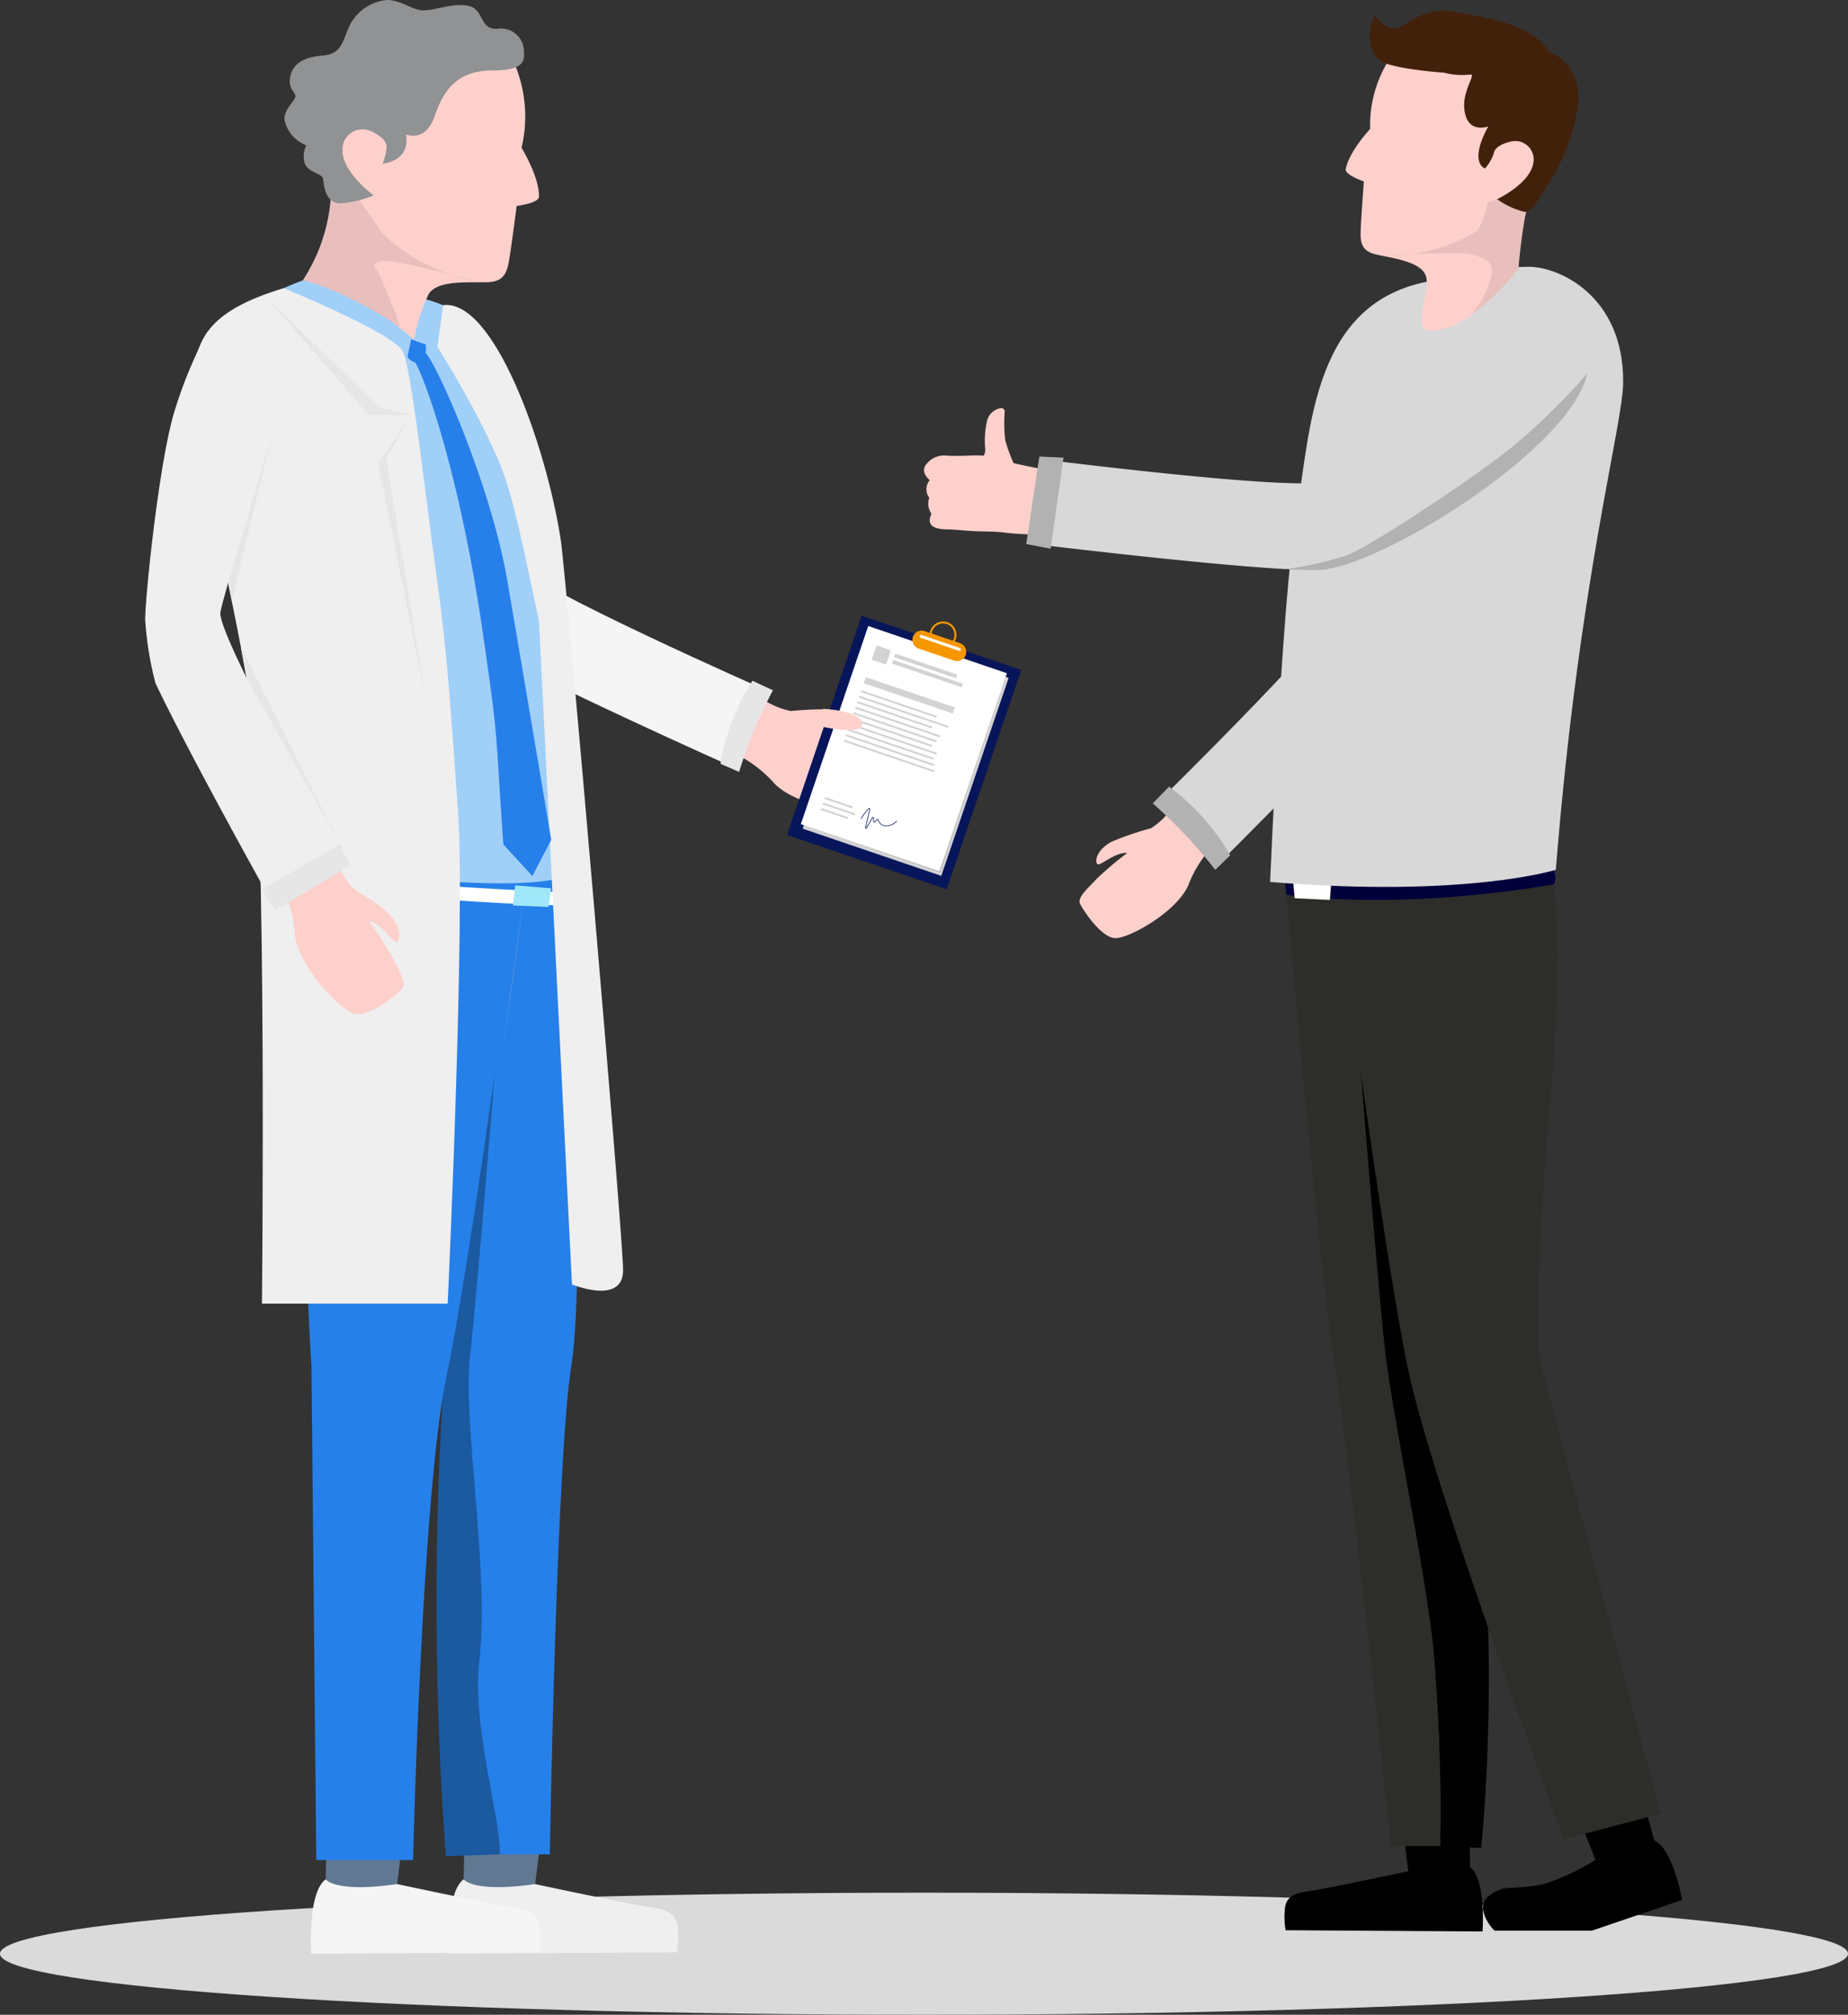 <svg id="グループ_4322" data-name="グループ 4322" xmlns="http://www.w3.org/2000/svg" xmlns:xlink="http://www.w3.org/1999/xlink" width="186.932" height="203.731" viewBox="0 0 186.932 203.731">
  <rect x="0" y="0" width="186.932" height="203.731" fill="#333333" stroke="none"/>
  <defs>
    <clipPath id="clip-path">
      <rect id="長方形_3322" data-name="長方形 3322" width="186.932" height="203.731" fill="none"/>
    </clipPath>
  </defs>
  <g id="グループ_4319" data-name="グループ 4319">
    <g id="グループ_4318" data-name="グループ 4318" clip-path="url(#clip-path)">
      <path id="パス_3133" data-name="パス 3133" d="M0,431.82c0,3.409,41.846,6.172,93.466,6.172s93.466-2.763,93.466-6.172-41.846-6.172-93.466-6.172S0,428.411,0,431.82" transform="translate(0 -234.26)" fill="#dadada"/>
    </g>
  </g>
  <g id="グループ_4321" data-name="グループ 4321">
    <g id="グループ_4320" data-name="グループ 4320" clip-path="url(#clip-path)">
      <path id="パス_3134" data-name="パス 3134" d="M280.062,75.962s.3,19.976.092,22.325-19.735,21.527-19.735,21.527l5.96,6.406s16.334-16.191,20.345-21.4,4.146-21.484,4.146-21.484,2.223-8.828-4.584-12.249-6.225,4.873-6.225,4.873" transform="translate(-143.325 -38.669)" fill="#d8d8d8"/>
      <path id="パス_3135" data-name="パス 3135" d="M252.024,182.3a7.354,7.354,0,0,1-1.928,1.783,30.012,30.012,0,0,0-3.952,1.35c-1.616.851-1.754,2.084-1.45,2.281s1.767-1.241,3-1.13a33.358,33.358,0,0,0-3.119,2.638c-.745.839-2,1.839-1.641,2.531s2.169,3.446,3.58,3.442,6.134-2.626,7.342-5.314a11.794,11.794,0,0,1,2.014-3.44Z" transform="translate(-133.67 -100.329)" fill="#fed0cc"/>
      <path id="パス_3136" data-name="パス 3136" d="M260.982,176.9l-1.647,1.692a50.03,50.03,0,0,1,6.322,6.723l1.514-1.473a22.846,22.846,0,0,0-6.189-6.942" transform="translate(-142.728 -97.357)" fill="#b2b2b2"/>
      <path id="パス_3137" data-name="パス 3137" d="M322.29,410.923l.107,4.932-6.182.134-.672-5.336Z" transform="translate(-173.663 -226.007)"/>
      <path id="パス_3138" data-name="パス 3138" d="M307.737,419.9s-.827,1.2-6.255.415c0,0-8.678,1.856-10.134,2.027s-2.141.6-2.329,1.58a8.121,8.121,0,0,0,.052,2.362l19.92.123s.371-5.29-1.254-6.505" transform="translate(-159.026 -231.099)"/>
      <path id="パス_3139" data-name="パス 3139" d="M361.785,405.61l1.315,4.754-5.96,1.648L355.178,407Z" transform="translate(-195.477 -223.232)"/>
      <path id="パス_3140" data-name="パス 3140" d="M350.949,413.95s-.507,1.368-5.962,1.938a22.527,22.527,0,0,1-4.892,2.339c-1.97.6-4.009.384-4.616.616-1.369.523-1.928,1.11-1.87,2.1a4.234,4.234,0,0,0,1.173,2.107l9.852,0,9.127-3.107s-.938-5.219-2.812-6" transform="translate(-183.603 -227.822)"/>
      <path id="パス_3141" data-name="パス 3141" d="M305.607,245.063c-.727-6.364-2.486-28.454-2.486-28.454l-2.438-17.788,11.6-2.129.64,9.931c1.5,9.415.78,42.032.78,42.032,4.169,23.437,1.6,46.464,1.6,46.464l-4.121-.2a200.251,200.251,0,0,0-.734-20.229c-1.036-8.906-4.108-23.266-4.835-29.63" transform="translate(-165.484 -108.251)"/>
      <path id="パス_3142" data-name="パス 3142" d="M294,246.208c-1.507-9.253-5.054-49.518-5.054-49.518h5.7l2.013,19.918s1.759,22.09,2.486,28.454,3.8,20.724,4.835,29.63a200,200,0,0,1,.734,20.229h-5.006s-4.2-39.46-5.709-48.713" transform="translate(-159.026 -108.251)" fill="#2d2d2a"/>
      <path id="パス_3143" data-name="パス 3143" d="M321.759,191.546s1.936,6.085.2,24.986-1.072,26.445-1.072,26.445l12.221,45.852-9.8,2.56s-13.237-35.572-15.735-47.377c-1.321-6.242-3.275-19.311-4.823-30.241l-2.738-19.911Z" transform="translate(-165.116 -105.42)" fill="#2d2d2a"/>
      <path id="パス_3144" data-name="パス 3144" d="M301.362,197.333c7.978-.069,7.954-.7,14.876-1.554a1.5,1.5,0,0,1,.027,1.392s-14.281,2.7-27.077,1.039l-.13-1.464a86.148,86.148,0,0,0,12.3.588" transform="translate(-159.087 -107.749)" fill="#01003b"/>
      <path id="パス_3145" data-name="パス 3145" d="M290.915,198.163l3.844.227-.124,1.671-3.562-.169Z" transform="translate(-160.109 -109.061)" fill="#fff"/>
      <path id="パス_3146" data-name="パス 3146" d="M311.913,60c3.014,0,9.587,2.911,9.531,11.686-.029,4.366-4.465,19.942-6.812,49.289,0,0-9.073,2.864-28.9,1.231,0,0,1.193-28.693,2.67-37.295s1.576-21.931,14.35-23.588C308.427,60.59,308.9,60,311.913,60" transform="translate(-157.254 -33.023)" fill="#d8d8d8"/>
      <path id="パス_3147" data-name="パス 3147" d="M307.611,9.273a12.391,12.391,0,0,0-2.4,7.711s-2.126,2.261-2.467,4.06c-.112.59,1.832,1.245,1.832,1.245s-.248,3.288-.308,4.593-.121,2.375,1.45,2.767,4.618.688,5.131,2.2-1.551,5.7.55,5.554c4.161-.3,6.951-4.491,8.81-6.277a13.882,13.882,0,0,1,1.968-8.176c2.428-3.629,3.752-9.115.535-11.982s-12.126-5.969-15.1-1.691" transform="translate(-166.616 -3.944)" fill="#fed0cc"/>
      <path id="パス_3148" data-name="パス 3148" d="M322.937,44.445a4.1,4.1,0,0,1-.9.3,12.993,12.993,0,0,1-1.059,2.855,17.171,17.171,0,0,1-9.37,2.548s7.234-.461,8.632-.148,2.207.957,2.191,1.479c-.071,2.365-2.164,4.73-2.164,4.73a26.258,26.258,0,0,0,4.824-4.732,59.988,59.988,0,0,1,.828-6.136c.47-1.98-2.98-.895-2.98-.895" transform="translate(-171.496 -24.297)" fill="#e8bfbd"/>
      <path id="パス_3149" data-name="パス 3149" d="M308.664,2.9s1.208,1.677,2.34,1.24,2.739-2.2,5.824-1.615,7.711,1.228,9.478,4.056c0,0,3.454,1.125,2.882,5.625a20.2,20.2,0,0,1-3.336,8.276c-.576,1.021-1.488,2.377-2.009,2.274a7.912,7.912,0,0,1-2.812-1.286s3.355-1.573,3.66-3.678a1.857,1.857,0,0,0-2.223-2.161c-.488.1-1.635.442-1.773,1.168a4.167,4.167,0,0,1-.9,1.569s-1.681-.554.339-4.262c0,0-2.193.853-2.428-1.824-.163-1.865,1.252-3.536.6-3.412a7.29,7.29,0,0,1-2.643-.191s-5.292-.365-6.491-1.232-1.32-3.246-.5-4.547" transform="translate(-169.59 -1.327)" fill="#42210b"/>
      <path id="パス_3150" data-name="パス 3150" d="M207.954,103.521a2.283,2.283,0,0,1,2.3-1.078c.926.041,2.177-.01,2.519-.026l.062,0h.03a5.913,5.913,0,0,1,2.373.354,54.744,54.744,0,0,0,8.426,1.553s-1.693,3.851-3.054,6.2c-1.437-.14-3.133-.116-4.565-.308-1.085-.146-2.4-.09-3.551-.173v0l-.207-.018-.057,0c-.517-.043-1.647-.134-1.989-.135-2.1-.006-1.907-.941-1.616-1.578a1.782,1.782,0,0,1-.222-1.617,1.421,1.421,0,0,1,.048-1.779s-.841-.658-.493-1.388" transform="translate(-114.403 -56.36)" fill="#fed0cc"/>
      <path id="パス_3151" data-name="パス 3151" d="M223.364,97.654a17.487,17.487,0,0,1-.979-2.608,14.958,14.958,0,0,1-.059-2.919.344.344,0,0,0-.434-.348,1.731,1.731,0,0,0-1.352,1.275,9.045,9.045,0,0,0-.19,2.8c.034.651-.184.993-.924,1.022-.957.037,3.938.78,3.938.78" transform="translate(-120.695 -50.505)" fill="#fed0cc"/>
      <path id="パス_3152" data-name="パス 3152" d="M264.145,94.752a34.274,34.274,0,0,1-6.351,1.469c-8.665-.485-25.727-2.568-25.727-2.568l1.314-8.509s26.717,3.386,28.659,2.116,19-15.187,19-15.187,5.68-5.518,7.28,2.7a4.194,4.194,0,0,1-.051,1.663,67.41,67.41,0,0,1-7,6.933c-3.971,3.364-14.847,10.459-17.129,11.379" transform="translate(-127.721 -38.669)" fill="#d8d8d8"/>
      <path id="パス_3153" data-name="パス 3153" d="M292.489,103.883c-.831.01-1.929-.027-3.205-.1a34.221,34.221,0,0,0,6.351-1.468c2.281-.92,13.158-8.015,17.129-11.379a67.407,67.407,0,0,0,7-6.933c-1.611,7.628-21.26,19.807-27.269,19.879" transform="translate(-159.211 -46.233)" fill="#b2b2b2"/>
      <path id="パス_3154" data-name="パス 3154" d="M234.633,102.782l-2.445-.111-1.33,8.85,2.473.469Z" transform="translate(-127.055 -56.506)" fill="#b2b2b2"/>
      <path id="パス_3155" data-name="パス 3155" d="M88.389,73.84s6.424,20.655,7.419,22.709,25.236,12.728,25.236,12.728l-3.2,7.84s-20.33-9.062-25.744-12.4-11.11-18.028-11.11-18.028-5.036-7.23-.045-12.657,7.446-.189,7.446-.189" transform="translate(-43.334 -39.388)" fill="#f5f5f5"/>
      <path id="パス_3156" data-name="パス 3156" d="M169.123,157.509a8.044,8.044,0,0,0,2.66,1.077,32.81,32.81,0,0,1,4.561-.149c1.981.245,2.6,1.452,2.364,1.771s-2.285-.585-3.508.007a36.543,36.543,0,0,1,4.208,1.49c1.087.57,2.753,1.108,2.656,1.953s-.885,4.361-2.329,4.9-7.285-.312-9.559-2.593a12.881,12.881,0,0,0-3.389-2.738Z" transform="translate(-91.793 -86.687)" fill="#fed0cc"/>
      <path id="パス_3157" data-name="パス 3157" d="M165.326,153.089l2.071.967a48.429,48.429,0,0,0-3.421,8.251l-1.875-.815a22.113,22.113,0,0,1,3.225-8.4" transform="translate(-89.214 -84.254)" fill="#e6e6e6"/>
      <path id="パス_3158" data-name="パス 3158" d="M104.37,412.265l-.124,5.7,7.147.156.777-6.169Z" transform="translate(-57.373 -226.723)" fill="#617893"/>
      <path id="パス_3159" data-name="パス 3159" d="M102.478,422.649s.956,1.389,7.232.48c0,0,10.033,2.145,11.715,2.343s2.476.7,2.692,1.826a9.394,9.394,0,0,1-.059,2.73l-23.029.142s-.429-6.115,1.449-7.52" transform="translate(-55.579 -232.61)" fill="#efefef"/>
      <path id="パス_3160" data-name="パス 3160" d="M73.322,412.265l-.124,5.7,7.147.156.777-6.169Z" transform="translate(-40.285 -226.723)" fill="#617893"/>
      <path id="パス_3161" data-name="パス 3161" d="M71.43,422.649s.956,1.389,7.232.48c0,0,10.033,2.145,11.715,2.343s2.476.7,2.692,1.826a9.394,9.394,0,0,1-.059,2.73l-23.029.142s-.429-6.115,1.449-7.52" transform="translate(-38.492 -232.61)" fill="#f5f5f5"/>
      <path id="パス_3162" data-name="パス 3162" d="M98.54,245.721c.732-6.41.652-28.655.652-28.655l2.455-17.914-11.678-2.145-.644,10c2.575,24.825,4.747,40.507,4.747,40.507a349.767,349.767,0,0,0,.189,48.617l5.473-.2c0-4.1-1.093-12.953-1.289-19.632-.425-14.478-.635-24.171.1-30.58" transform="translate(-49.16 -108.425)" fill="#1b59a0"/>
      <path id="パス_3163" data-name="パス 3163" d="M115.82,246.469c1.518-9.319,0-49.463,0-49.463h-5.742l-2.027,20.059s-1.771,22.246-2.5,28.656,2,21.611.961,30.58c-.772,6.637,2.081,15.535,2.083,19.632h5.042s.668-40.145,2.186-49.463" transform="translate(-58.02 -108.425)" fill="#2680e9"/>
      <path id="パス_3164" data-name="パス 3164" d="M68.359,191.826s-.45,6.049-.2,25.163c.263,20.266.816,26.632.816,26.632l.487,50.044h9.789s.881-37.113,3.4-49c1.33-6.286,3.3-19.447,4.857-30.455l2.758-20.052Z" transform="translate(-37.47 -105.574)" fill="#2680e9"/>
      <path id="パス_3165" data-name="パス 3165" d="M113.007,217.087c1.259-8.894,2.225-16.238,2.225-16.238Z" transform="translate(-62.195 -110.54)" fill="#d8d8d8"/>
      <path id="パス_3166" data-name="パス 3166" d="M92.109,198.363s-12.208-.594-19.179-1.452a1.508,1.508,0,0,0-.027,1.4s14.679,1.489,25,1.638l-.029-1.319Z" transform="translate(-40.043 -108.372)" fill="#fff"/>
      <path id="パス_3167" data-name="パス 3167" d="M119.255,199.412l-3.63-.31-.237,2.037,3.6.149Z" transform="translate(-63.505 -109.578)" fill="#a0e8f9"/>
      <path id="パス_3168" data-name="パス 3168" d="M55.457,63.031s-9.766,3.525-10.352,7.71,8.331,37.3,11.313,51.606c0,0,21.379,3.222,26.246.708,0,0,1.929-14.769-4.052-33.926-2.518-8.063-.057-22.889-12.42-24.492-5.5-.713-10.736-1.6-10.736-1.6" transform="translate(-24.809 -34.69)" fill="#a0cff8"/>
      <path id="パス_3169" data-name="パス 3169" d="M89.393,9.026a13.688,13.688,0,0,1,.878,8.878s1.8,2.92,1.765,4.943c-.01.664-2.26.938-2.26.938s-.464,3.613-.691,5.038-.4,2.6-2.185,2.671-5.15-.284-6.042,1.233A18.273,18.273,0,0,0,79.409,37.3a50.084,50.084,0,0,0-4.24-3.211A18.113,18.113,0,0,0,68.162,31.3s4.241-6.259,2.422-10.727S68.556,9.876,72.676,7.49,87.128,3.734,89.393,9.026" transform="translate(-37.514 -2.96)" fill="#fed0cc"/>
      <path id="パス_3170" data-name="パス 3170" d="M72.223,41.614a9.059,9.059,0,0,0,1.289.752s2.346,3.3,2.694,3.87a18.975,18.975,0,0,0,9.571,4.844S78.053,48.97,76.47,49s-1.134.7-.732,1.112A55.365,55.365,0,0,1,78,55.69s-5.559-3.723-9.836-4.735a17.819,17.819,0,0,0,2.828-8.649c.056-2.247,1.234-.692,1.234-.692" transform="translate(-37.513 -22.614)" fill="#e8bfbd"/>
      <path id="パス_3171" data-name="パス 3171" d="M52.665,64.8s11.122,4.561,12.028,6.369,2.2,13.894,3.415,22.615c1.141,8.208,1.393,13.063,2.18,23.8s-1.039,49.905-1.039,49.905H50.46s.518-49.7-1.048-60.125S43.8,80.852,43.565,75.535s1.214-8.357,9.1-10.735" transform="translate(-23.963 -35.663)" fill="#efefef"/>
      <path id="パス_3172" data-name="パス 3172" d="M98.982,68.593l-.588,4.223s2.918,4.6,5.029,8.978,2.54,5.8,5.252,18.79l3.333,67.037s5.085,2.1,5.171-1.346c.071-2.84-5.746-70.379-6.321-74.061-1.471-9.416-6.732-24.25-11.876-23.621" transform="translate(-54.152 -37.74)" fill="#efefef"/>
      <path id="パス_3173" data-name="パス 3173" d="M59.394,66.282l11.645,11.4,3.244.767h-4.3Z" transform="translate(-32.688 -36.479)" fill="#e6e6e6"/>
      <path id="パス_3174" data-name="パス 3174" d="M88.392,93.336,85.86,97.7l3.991,24.294L85.031,98.277Z" transform="translate(-46.798 -51.368)" fill="#e6e6e6"/>
      <path id="パス_3175" data-name="パス 3175" d="M76.966,197.007s-1.071,2.125-10.179,3.762l-.113,2.92s8.394-2.483,10.292-6.682" transform="translate(-36.695 -108.425)" fill="#efefef"/>
      <path id="パス_3176" data-name="パス 3176" d="M93.493,77.68a2.017,2.017,0,0,0,.008-.839l-1.46-.515-.38,1.746a1.3,1.3,0,0,0,.785.583c.944,1.5,4.48,11.261,6.754,26.777,1.742,11.884,1.278,9.419,2.164,21.968l2.931,3.187,1.915-3.647s-2.291-13.614-4.422-26.1c-1.667-9.767-7.146-22.01-8.3-23.16" transform="translate(-50.447 -42.007)" fill="#2780ea"/>
      <path id="パス_3177" data-name="パス 3177" d="M69.484,194.055a8.032,8.032,0,0,0,1.441,2.482c.77.686,2.28,1.272,3.694,2.68s1.162,2.741.781,2.849-1.446-1.863-2.775-2.146a36.517,36.517,0,0,1,2.41,3.757c.509,1.117,1.5,2.564.9,3.171s-3.374,2.9-4.846,2.444-5.563-4.714-5.961-7.91a12.881,12.881,0,0,0-1-4.241Z" transform="translate(-35.295 -106.8)" fill="#fed0cc"/>
      <path id="パス_3178" data-name="パス 3178" d="M32.678,103.253a33.647,33.647,0,0,0,1.036,6.327c3.677,7.7,11.943,22.45,11.943,22.45l7.252-4.373S39.851,104.611,40.281,102.37c.08-.42.366-1.487.778-2.944C42.846,93.1,47,79.411,47,79.411s2.9-7.228-5.179-5.614c-.513.1-2.411-.019-2.9.31a45.751,45.751,0,0,0-3.217,7.742c-1.578,4.87-3.05,18.984-3.036,21.4" transform="translate(-17.985 -40.486)" fill="#efefef"/>
      <path id="パス_3179" data-name="パス 3179" d="M66.821,189.825l1.014,2.183-7.556,4.514-1.35-2.075Z" transform="translate(-32.432 -104.473)" fill="#e6e6e6"/>
      <path id="パス_3180" data-name="パス 3180" d="M51.686,113.676l4.272-17.5-4.639,15.7Z" transform="translate(-28.244 -52.931)" fill="#e6e6e6"/>
      <path id="パス_3181" data-name="パス 3181" d="M54.748,148.589l9.458,16.823L54.177,145.466Z" transform="translate(-29.817 -80.059)" fill="#e6e6e6"/>
      <rect id="長方形_3323" data-name="長方形 3323" width="23.422" height="17.047" transform="matrix(0.322, -0.947, 0.947, 0.322, 79.616, 84.436)" fill="#07155a"/>
      <rect id="長方形_3324" data-name="長方形 3324" width="21.157" height="14.81" transform="translate(81.194 83.795) rotate(-71.201)" fill="#d3d3d3"/>
      <path id="パス_3182" data-name="パス 3182" d="M194.424,165.906l-13.95-4.867,6.785-19.932,13.879,4.724Z" transform="translate(-99.326 -77.66)" fill="#b7b7b7"/>
      <rect id="長方形_3325" data-name="長方形 3325" width="21.157" height="14.81" transform="translate(81.008 83.331) rotate(-71.201)" fill="#fff"/>
      <rect id="長方形_3326" data-name="長方形 3326" width="1.523" height="1.523" transform="matrix(0.322, -0.947, 0.947, 0.322, 88.181, 66.709)" fill="#d3d3d3"/>
      <rect id="長方形_3327" data-name="長方形 3327" width="0.387" height="6.623" transform="translate(90.438 66.455) rotate(-71.204)" fill="#d3d3d3"/>
      <rect id="長方形_3328" data-name="長方形 3328" width="0.387" height="7.451" transform="translate(90.219 67.098) rotate(-71.2)" fill="#d3d3d3"/>
      <rect id="長方形_3329" data-name="長方形 3329" width="0.193" height="8.055" transform="translate(87.068 69.978) rotate(-71.201)" fill="#d3d3d3"/>
      <path id="パス_3183" data-name="パス 3183" d="M202.218,159.709l-9-3.063.063-.183,9,3.063Z" transform="translate(-106.341 -86.112)" fill="#d3d3d3"/>
      <path id="パス_3184" data-name="パス 3184" d="M200.357,160.458l-7.56-2.573.063-.183,7.56,2.573Z" transform="translate(-106.108 -86.793)" fill="#d3d3d3"/>
      <rect id="長方形_3330" data-name="長方形 3330" width="0.194" height="2.978" transform="translate(83.391 80.781) rotate(-71.204)" fill="#d3d3d3"/>
      <rect id="長方形_3331" data-name="長方形 3331" width="0.193" height="3.432" transform="translate(83.202 81.337) rotate(-71.2)" fill="#d3d3d3"/>
      <rect id="長方形_3332" data-name="長方形 3332" width="0.193" height="2.909" transform="translate(83.012 81.894) rotate(-71.198)" fill="#d3d3d3"/>
      <rect id="長方形_3333" data-name="長方形 3333" width="0.193" height="9.042" transform="matrix(0.322, -0.947, 0.947, 0.322, 86.5, 71.649)" fill="#d3d3d3"/>
      <rect id="長方形_3334" data-name="長方形 3334" width="0.193" height="8.857" transform="translate(86.31 72.205) rotate(-71.201)" fill="#d3d3d3"/>
      <path id="パス_3185" data-name="パス 3185" d="M199.634,164.357l-8.1-2.757.063-.183,8.1,2.757Z" transform="translate(-105.413 -88.838)" fill="#d3d3d3"/>
      <path id="パス_3186" data-name="パス 3186" d="M199.889,165.826l-8.777-2.988.063-.183,8.777,2.988Z" transform="translate(-105.18 -89.519)" fill="#d3d3d3"/>
      <rect id="長方形_3335" data-name="長方形 3335" width="0.193" height="9.128" transform="translate(85.742 73.876) rotate(-71.201)" fill="#d3d3d3"/>
      <rect id="長方形_3336" data-name="長方形 3336" width="0.193" height="9.396" transform="translate(85.552 74.433) rotate(-71.202)" fill="#d3d3d3"/>
      <rect id="長方形_3337" data-name="長方形 3337" width="0.193" height="9.619" transform="translate(85.363 74.989) rotate(-71.201)" fill="#d3d3d3"/>
      <rect id="長方形_3338" data-name="長方形 3338" width="0.649" height="9.505" transform="translate(87.372 69.087) rotate(-71.202)" fill="#d3d3d3"/>
      <path id="パス_3187" data-name="パス 3187" d="M194.153,183.808l-.015-.007c-.035-.022-.045-.064-.031-.125l.442-1.84a.029.029,0,0,0-.014-.033.028.028,0,0,0-.035,0,4.375,4.375,0,0,0-.761,1,.033.033,0,0,1-.045.013.033.033,0,0,1-.013-.045,4.446,4.446,0,0,1,.773-1.016.094.094,0,0,1,.113-.014.1.1,0,0,1,.046.106l-.442,1.84c-.008.034,0,.051,0,.054a.081.081,0,0,0,.05-.044l.587-1.008a.093.093,0,0,1,.109-.044.094.094,0,0,1,.069.1,2.151,2.151,0,0,0,.014.353.033.033,0,0,0,.021.025.029.029,0,0,0,.031-.008l.23-.246a.094.094,0,0,1,.094-.027.1.1,0,0,1,.069.072.824.824,0,0,0,.76.589,1.5,1.5,0,0,0,1.054-.464.033.033,0,1,1,.045.048,1.563,1.563,0,0,1-1.1.482.893.893,0,0,1-.821-.641.032.032,0,0,0-.022-.023.029.029,0,0,0-.029.009l-.23.246a.094.094,0,0,1-.1.026.092.092,0,0,1-.066-.08,2.181,2.181,0,0,1-.014-.364.03.03,0,0,0-.055-.018l-.586,1.008a.159.159,0,0,1-.085.076.072.072,0,0,1-.041,0" transform="translate(-106.592 -100.018)" fill="#07155a"/>
      <path id="パス_3188" data-name="パス 3188" d="M210.94,139.838a1.354,1.354,0,1,0,.845,1.718,1.354,1.354,0,0,0-.845-1.718m-.808,2.375a1.155,1.155,0,1,1,1.465-.721,1.154,1.154,0,0,1-1.465.721" transform="translate(-115.109 -76.922)" fill="#f79700"/>
      <path id="パス_3189" data-name="パス 3189" d="M209.485,144.852l-3.535-1.2a.931.931,0,1,1,.6-1.762l3.536,1.2a.931.931,0,1,1-.6,1.762" transform="translate(-113 -78.062)" fill="#f79700"/>
      <path id="パス_3190" data-name="パス 3190" d="M210.887,144.4l-3.879-1.32a.145.145,0,0,1,.094-.275l3.879,1.32a.145.145,0,0,1-.094.275" transform="translate(-113.876 -78.588)" fill="#fff"/>
      <path id="パス_3191" data-name="パス 3191" d="M184.541,159.416s3.732.143,3.9,1.443-3.773.405-3.773.405-1.437.008-.128-1.848" transform="translate(-101.261 -87.736)" fill="#fed0cc"/>
      <path id="パス_3192" data-name="パス 3192" d="M73.919,16.546s2.858-.2,2.357-2.958c0,0,1.955.9,2.908-1.855S81.54,7.12,85.1,7.12s3.108-1.3,3.108-2.106a2.324,2.324,0,0,0-2.657-2.106C83.7,3.058,84.2.953,82.643.6s-3.41.451-4.563.451S75.824,0,74.32,0a4.7,4.7,0,0,0-3.861,2.858c-.652,1.554-.8,2.607-2.607,2.758s-2.958.752-3.259,2.056.5,1.6.5,2.056-1.153,1.3-1.1,2.357A3.514,3.514,0,0,0,66.2,14.691a2.494,2.494,0,0,0-.151,1.855c.351.9,1.8,1,1.855,1.554s.2,2.557,1.855,2.457a11,11,0,0,0,3.259-.8s-3.259-2.357-3.159-4.663a2.016,2.016,0,0,1,2.808-1.855c.5.2,1.655.8,1.655,1.6a4.984,4.984,0,0,1-.4,1.7" transform="translate(-35.217)" fill="#909293"/>
    </g>
  </g>
</svg>
